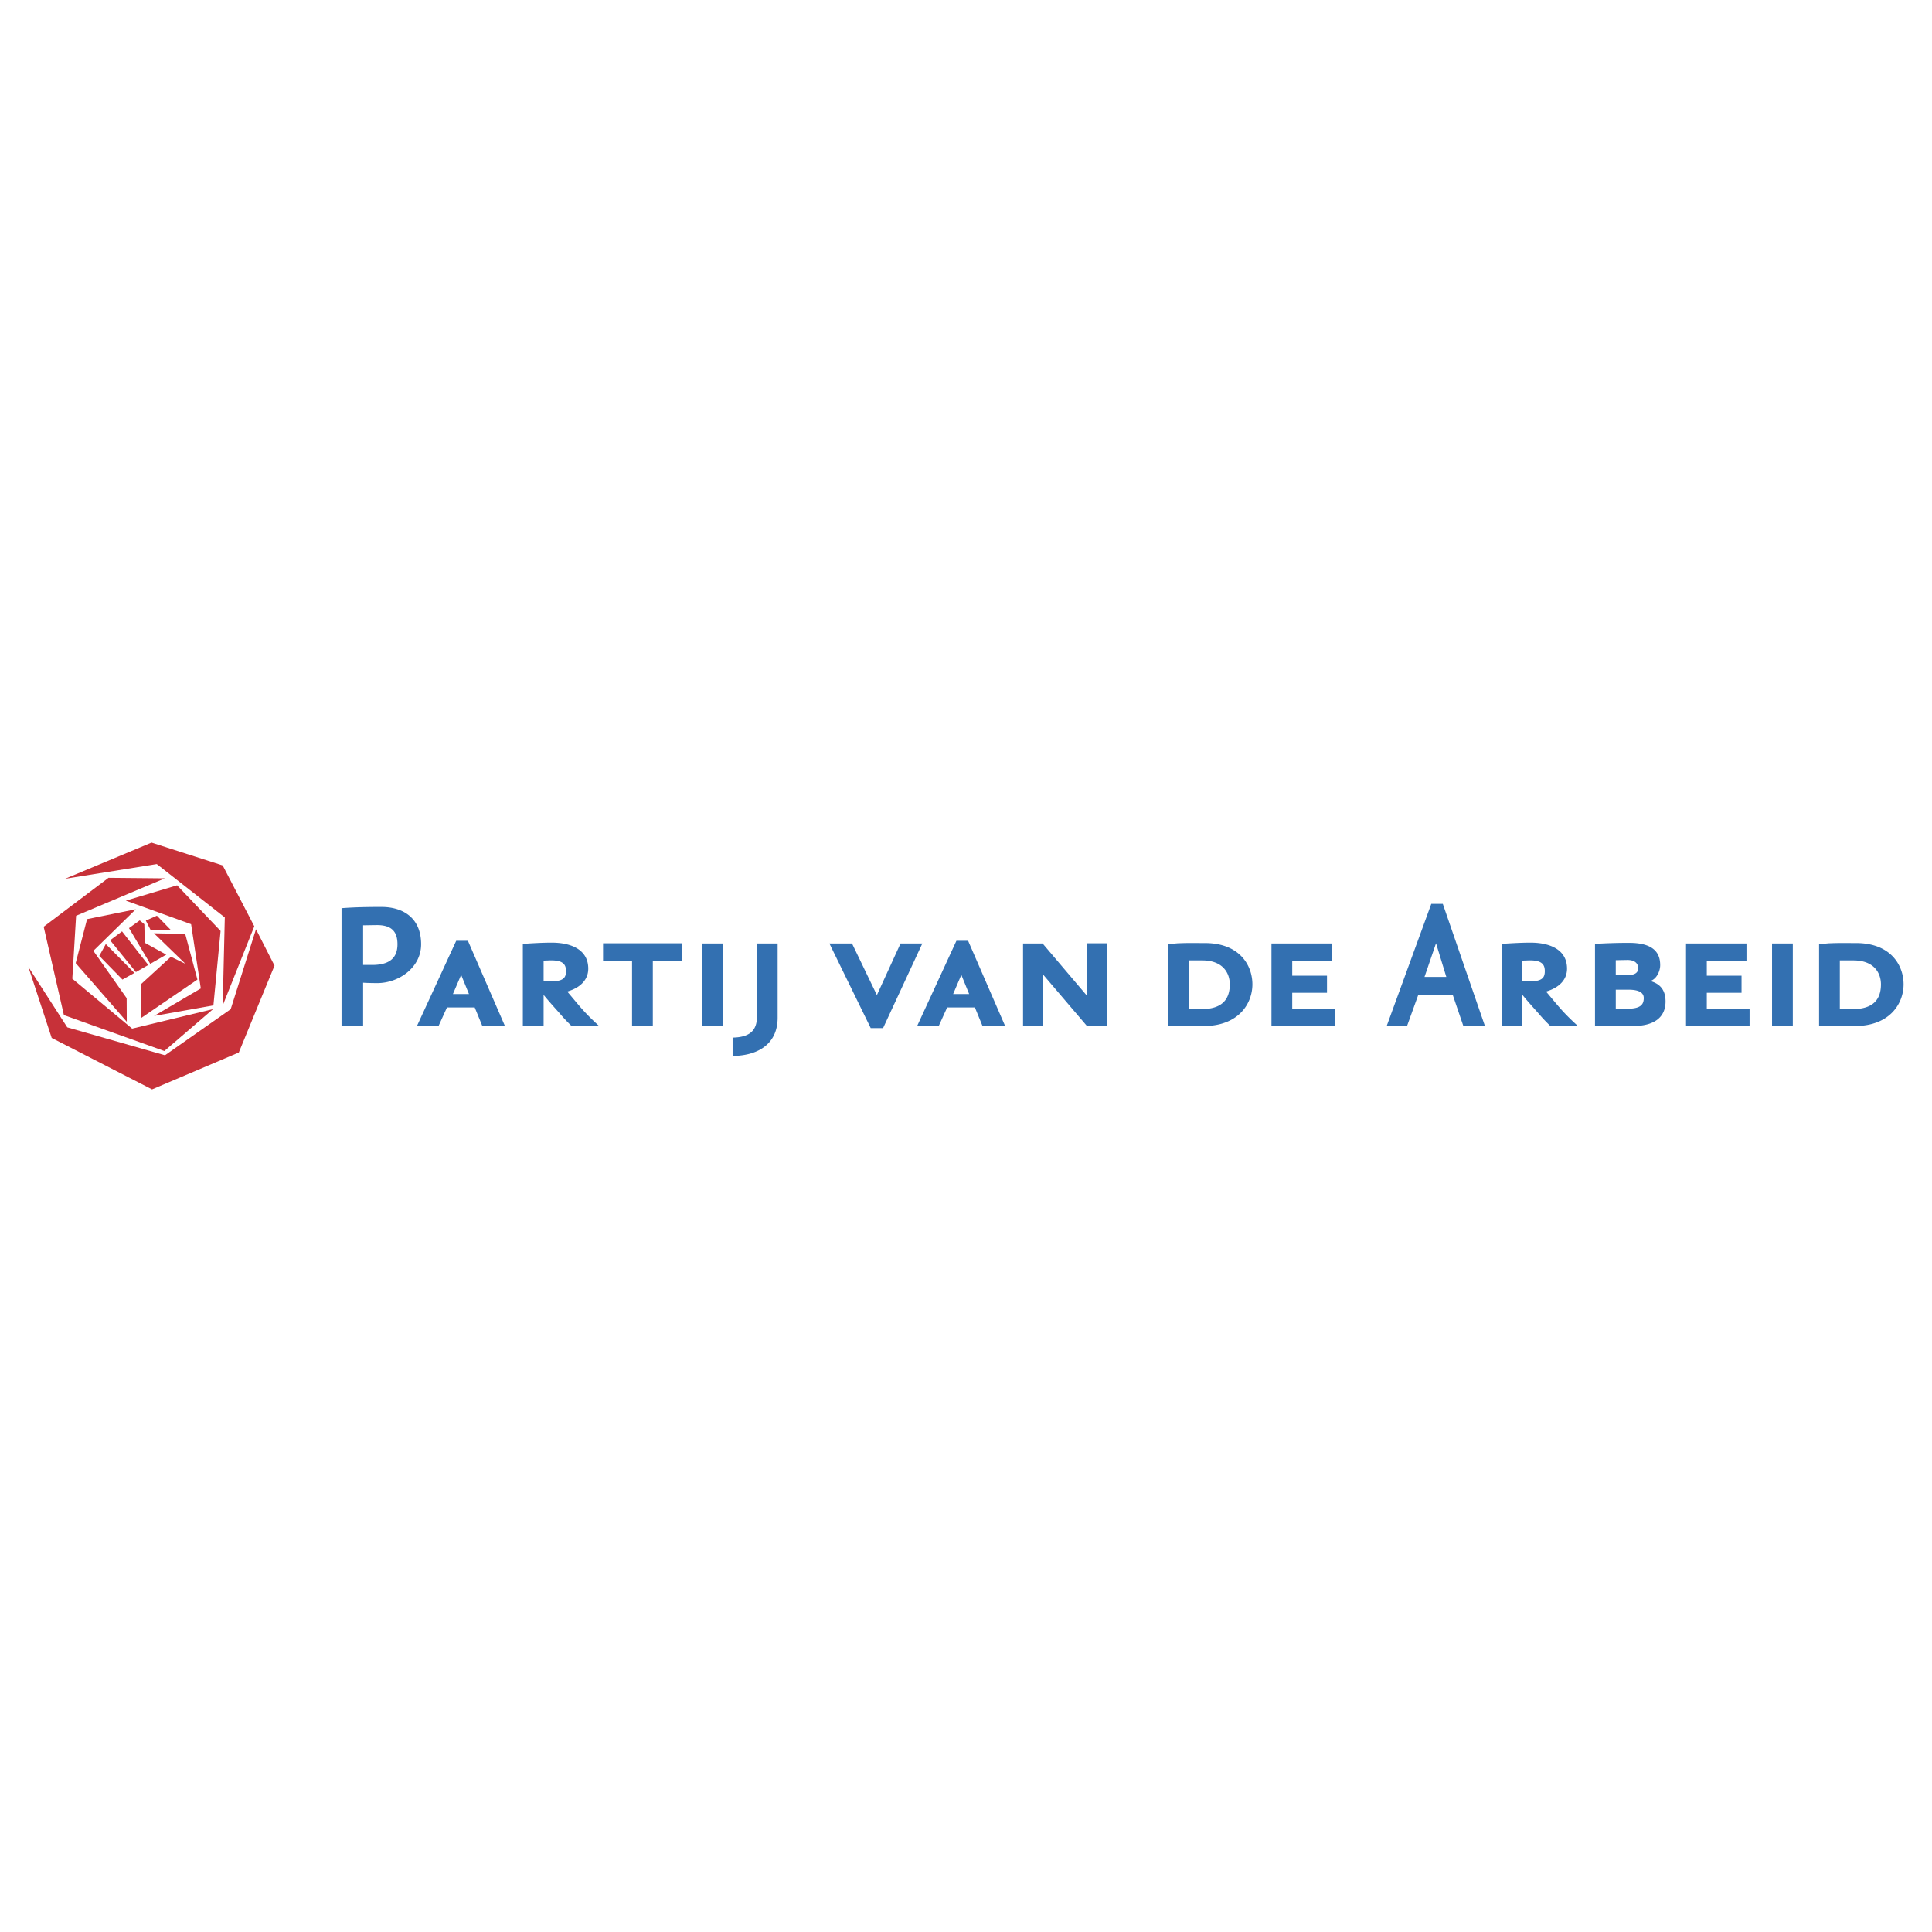 <svg xmlns="http://www.w3.org/2000/svg" width="2500" height="2500" viewBox="0 0 192.756 192.756"><g fill-rule="evenodd" clip-rule="evenodd"><path fill="#fff" d="M0 0h192.756v192.756H0V0z"/><path d="M37.646 98.084c-.226 0-.862 0-1.417-.039v4.322h-2.154V90.61c1.335-.102 2.647-.123 3.98-.123 2.135 0 3.96 1.071 3.96 3.727.001 2.327-2.235 3.87-4.369 3.87zm-.103-5.785l-1.314.02v3.954h.903c1.436 0 2.524-.474 2.524-2.06.001-1.317-.636-1.934-2.113-1.914zM48.123 102.367l-.76-1.854h-2.769l-.842 1.854h-2.154l3.918-8.502h1.17l3.693 8.502h-2.256zm-2.114-5.105l-.821 1.914h1.602l-.781-1.914zM57.027 102.367c-.247-.246-.655-.639-1.107-1.174-.062-.082-1.088-1.195-1.684-1.936v3.109h-2.072v-8.195c1.232-.082 2.051-.123 2.893-.123 1.825 0 3.633.639 3.633 2.593 0 1.092-.76 1.895-2.093 2.287 1.271 1.502 1.682 2.078 3.179 3.438h-2.749v.001zm-2.195-6.547l-.596.021v2.079h.616c1.313 0 1.62-.328 1.62-1.029 0-.679-.306-1.112-1.64-1.071zM65.132 95.861v6.506H63.06v-6.506h-2.893v-1.75h7.858v1.75h-2.893zM70.056 94.131h2.072v8.236h-2.072v-8.236zM73.092 105.354v-1.834c2.133-.041 2.441-1.09 2.441-2.266v-7.123h2.052v7.414c0 2.387-1.662 3.767-4.493 3.809zM88.104 102.574h-1.231l-4.124-8.443h2.256l2.483 5.148 2.36-5.148h2.174l-3.918 8.443zM98.027 102.367l-.76-1.854h-2.769l-.842 1.854h-2.154l3.92-8.502h1.168l3.695 8.502h-2.258zm-2.114-5.105l-.819 1.914h1.6l-.781-1.914zM108.449 102.367l-4.388-5.146v5.146h-1.991v-8.236h1.95l4.39 5.17v-5.19h2.01v8.256h-1.971zM120.07 102.367h-3.551v-8.174c.697-.041.883-.082 1.068-.082.924-.041 1.578-.021 2.625-.021 3.467 0 4.74 2.224 4.74 4.119.001 1.853-1.313 4.158-4.882 4.158zm-.123-6.547h-1.354v4.859h1.271c2.031 0 2.832-.947 2.832-2.471.001-1.05-.616-2.388-2.749-2.388zM126.854 102.367v-8.236h6.033v1.751h-3.961v1.462h3.469v1.709h-3.469v1.564h4.267v1.75h-6.339zM146 102.367l-1.045-3.066h-3.469l-1.107 3.066h-2.029l4.451-12.188h1.148l4.205 12.188H146zm-2.727-8.256l-1.15 3.356h2.176l-1.026-3.356zM154.682 102.367c-.248-.246-.658-.639-1.109-1.174-.062-.082-1.088-1.195-1.682-1.936v3.109h-2.072v-8.195c1.23-.082 2.051-.123 2.891-.123 1.828 0 3.633.639 3.633 2.593 0 1.092-.76 1.895-2.092 2.287 1.271 1.502 1.682 2.078 3.18 3.438h-2.749v.001zm-2.198-6.547l-.594.021v2.079h.615c1.312 0 1.621-.328 1.621-1.029.001-.679-.308-1.112-1.642-1.071zM162.908 102.367h-3.775v-8.195a54.677 54.677 0 0 1 3.404-.103c2.402 0 3.1.969 3.1 2.224 0 .597-.35 1.38-.986 1.585 1.129.311 1.52 1.07 1.52 2.037-.001 1.587-1.13 2.452-3.263 2.452zm-.596-6.588l-1.107.021v1.503h1.004c1.006 0 1.232-.309 1.232-.721 0-.37-.246-.823-1.129-.803zm.165 2.963h-1.271v1.896h1.189c1.355 0 1.602-.475 1.602-1.07-.001-.474-.392-.826-1.52-.826zM168.215 102.367v-8.236h6.031v1.751h-3.959v1.462h3.467v1.709h-3.467v1.564h4.268v1.75h-6.34zM176.797 94.131h2.072v8.236h-2.072v-8.236zM185.039 102.367h-3.549v-8.174c.695-.041.881-.082 1.064-.082.924-.041 1.582-.021 2.627-.021 3.469 0 4.74 2.224 4.74 4.119.001 1.853-1.312 4.158-4.882 4.158zm-.125-6.547h-1.354v4.859h1.271c2.033 0 2.832-.947 2.832-2.471.001-1.05-.614-2.388-2.749-2.388z" fill="#3370b1"/><path fill="#c73139" d="M27.388 96.341l-1.849-3.627-2.523 7.972-6.555 4.597-9.749-2.785-3.878-6.019 2.323 7.074 10.012 5.135 8.657-3.68 3.562-8.667z"/><path fill="#c73139" d="M25.371 92.418l-3.152-6.072-7.102-2.277-8.625 3.607 9.15-1.467 6.787 5.325-.21 8.782 3.152-7.898z"/><path fill="#c73139" d="M21.293 100.305l.715-7.423-4.339-4.552-5.115 1.527 6.513 2.351.967 6.409-4.666 2.742 5.925-1.054z"/><path fill="#c73139" d="M21.262 100.676l-4.864 4.183-10.023-3.584-2.017-8.814 6.471-4.881 5.622.053-8.858 3.732-.378 6.283 5.968 4.977 8.079-1.949z"/><path fill="#c73139" d="M17.055 92.798l-1.403-1.439-1.104.49.485.949h2.022zM15.358 93.115l3.142 3.047-1.45-.706-2.943 2.698-.021 3.407 5.611-3.829-1.218-4.554-3.121-.063z"/><path fill="#c73139" d="M14.401 92.208l-.462-.379-1.071.769 2.122 3.564 1.598-.916-2.144-1.183-.043-1.855zM14.792 96.277l-1.231.707-2.573-3.172 1.187-.887 2.617 3.352zM13.404 97.07l-1.188.662-2.311-2.362.652-1.181 2.847 2.881z"/><path fill="#c73139" d="M12.637 99.588l-3.321-4.722 4.235-4.15-4.864.986-1.135 4.387 5.096 5.85-.011-2.351z"/></g></svg>